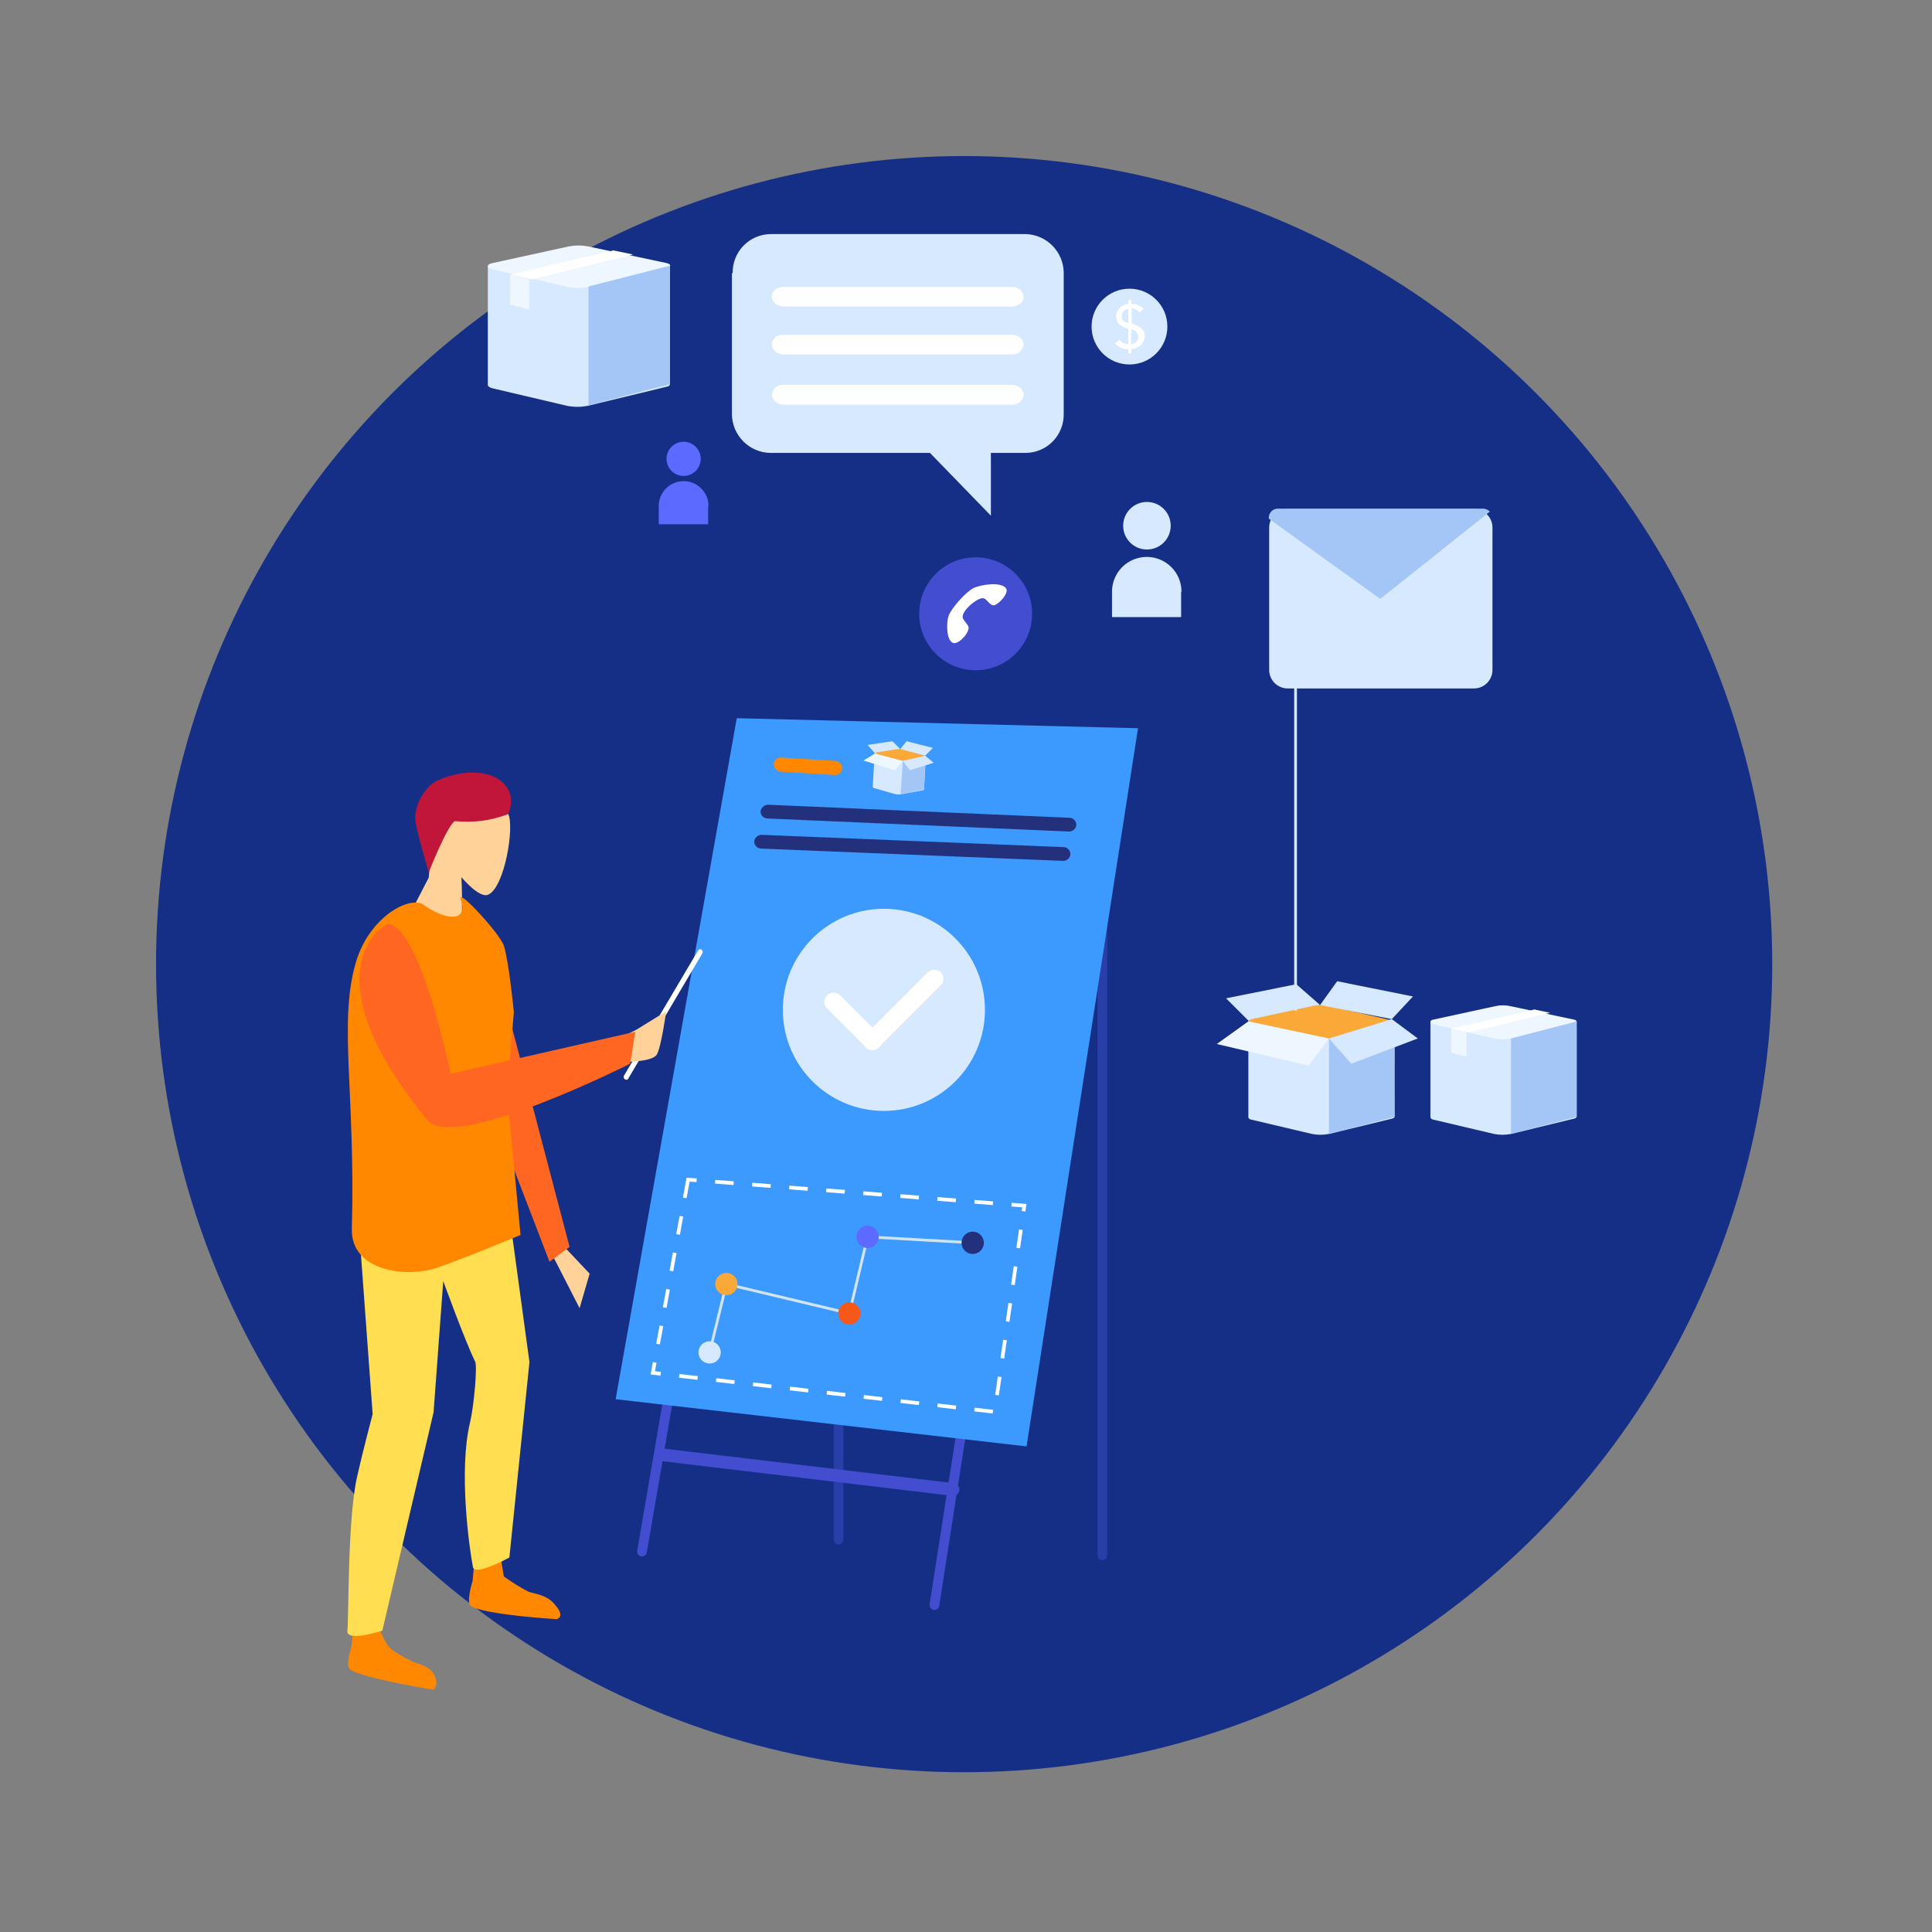 <?xml version="1.0" encoding="UTF-8"?>
<svg width="520px" height="520px" viewBox="0 0 520 520" version="1.1" xmlns="http://www.w3.org/2000/svg" xmlns:xlink="http://www.w3.org/1999/xlink">
    <rect x="0" y="0" width="520" height="520" fill="#808080" stroke="none"/>
    <!-- Generator: Sketch 52.5 (67469) - http://www.bohemiancoding.com/sketch -->
    <title>Ongoing Maintenance and Support</title>
    <desc>Created with Sketch.</desc>
    <g id="Ongoing-Maintenance-and-Support" stroke="none" stroke-width="1" fill="none" fill-rule="evenodd">
        <g transform="translate(42, 42)">
            <circle id="Oval" fill="#142F85" cx="217.5" cy="217.5" r="217.5"></circle>
            <g id="Group" transform="translate(51, 21)">
                <polygon id="Shape" fill="#D7E9FF" points="244 212.7 237 205.7 255.9 201.9 262.3 207.5"></polygon>
                <path d="M282.4,211.9 L243,211.9 L243,237.7 C243,238 243.3,238.3 244,238.4 L260.1,242.2 C261.619,242.5 263.181,242.5 264.7,242.2 L281.6,238.1 C282.1,238 282.3,237.8 282.3,237.6 L282.4,211.9 Z" id="Shape" fill="#D7E9FF"></path>
                <path d="M244,212.7 L260.1,216.5 C261.619,216.8 263.181,216.8 264.7,216.5 L281.6,212.4 C282.6,212.2 281.6,211.6 280.6,211.4 L264.5,207.7 C263.184,207.4 261.816,207.4 260.5,207.7 L243.9,211.3 C242.7,211.6 242.7,212.4 244,212.7 Z" id="Shape" fill="#FAA938"></path>
                <polygon id="Shape" fill="#A4C6F7" points="264.7 216.5 282.2 213.3 282.4 237.6 264.7 242.2"></polygon>
                <path d="M331.4,211.9 L292,211.9 L292,237.7 C292,238 292.3,238.3 293,238.4 L309.1,242.2 C310.619,242.5 312.181,242.5 313.7,242.2 L330.6,238.1 C331.1,238 331.3,237.8 331.3,237.6 L331.3,211.9 L331.4,211.9 Z" id="Shape" fill="#D7E9FF"></path>
                <path d="M293,212.7 L309.1,216.5 C310.619,216.8 312.181,216.8 313.7,216.5 L330.6,212.4 C331.6,212.2 331.6,211.6 330.5,211.4 L313.5,207.8 C312.184,207.5 310.816,207.5 309.5,207.8 L292.9,211.4 C291.7,211.6 291.7,212.4 293,212.7 Z" id="Shape" fill="#EEF7FF"></path>
                <polygon id="Shape" fill="#A4C6F7" points="313.7 216.5 331.4 211.9 331.4 237.6 313.7 242.2"></polygon>
                <polygon id="Shape" fill="#EEF7FF" points="243 211.9 234.5 218 259.2 223.8 264.7 216.5"></polygon>
                <polygon id="Shape" fill="#D7E9FF" points="281.6 211.3 287.3 205.2 266.9 201.1 262.3 207.5"></polygon>
                <polygon id="Shape" fill="#D7E9FF" points="264.7 216.5 270.7 223.3 288.6 216.5 281.6 211.3"></polygon>
                <polygon id="Shape" fill="#FFFFFF" points="320 208.7 297.6 213.9 302.2 214.9 324.2 209.6"></polygon>
                <polygon id="Shape" fill="#EEF7FF" points="297.6 213.9 297.6 220.4 301.7 221.4 301.7 214.9"></polygon>
                <path d="M203.7,141.8 C204.413,141.811 204.989,142.387 205,143.1 L205,355.6 C204.989,356.313 204.413,356.889 203.7,356.9 C202.987,356.889 202.411,356.313 202.4,355.6 L202.4,143.1 C202.373,142.748 202.501,142.401 202.751,142.151 C203.001,141.901 203.348,141.773 203.7,141.8 Z" id="Shape" fill="#424DD0" opacity="0.48"></path>
                <path d="M132.7,137.6 C133.413,137.611 133.989,138.187 134,138.9 L134,351.4 C133.989,352.113 133.413,352.689 132.7,352.7 C131.987,352.689 131.411,352.113 131.4,351.4 L131.4,138.9 C131.373,138.548 131.501,138.201 131.751,137.951 C132.001,137.701 132.348,137.573 132.7,137.6 Z" id="Shape" fill="#424DD0" opacity="0.48"></path>
                <path d="M117.5,134.9 C118.211,135.023 118.697,135.685 118.6,136.4 L81.1,354.8 C80.977,355.511 80.315,355.997 79.6,355.9 C78.889,355.777 78.403,355.115 78.5,354.4 L116,136 C116.032,135.646 116.215,135.322 116.502,135.111 C116.789,134.901 117.152,134.824 117.5,134.9 Z" id="Shape" fill="#424DD0"></path>
                <path d="M194.2,139.8 C194.911,139.923 195.397,140.585 195.3,141.3 L159.8,369.2 C159.677,369.911 159.015,370.397 158.3,370.3 C157.589,370.177 157.103,369.515 157.2,368.8 L192.7,140.9 C192.823,140.189 193.485,139.703 194.2,139.8 Z" id="Shape" fill="#424DD0"></path>
                <polygon id="Shape" fill="#3C99FD" points="105.3 130.3 72.7 313.6 183.3 326.3 213.3 133"></polygon>
                <path d="M43.8,156.1 C45.5,159.6 42.8,175.9 38.4,177.8 C36,178.9 31.2,173.1 31.2,173.1 C31.2,173.1 32,189.7 30,191.6 C28.6,192.9 17.8,182.1 17.8,182.1 L22.4,173.2 C22.4,173.2 23.4,158.3 26.1,156.3 C29.6,153.9 42.1,152.7 43.8,156.1 Z" id="Shape" fill="#FFD299"></path>
                <path d="M43.8,156.1 C43.8,156.1 46.6,150.4 41.3,146.8 C37.1,144 30.3,144.5 24.5,147.2 C21.4,148.7 18.4,153.9 18.8,157.7 C19.1,160.8 22.4,171.8 22.4,171.8 C22.4,171.8 27.2,159.5 29.4,158 C34.283,158.526 39.221,157.874 43.8,156.1 Z" id="Shape" fill="#C1153A"></path>
                <polygon id="Shape" fill="#FFD299" points="63 289.1 65.7 279.8 56.9 270.5 54.2 271.9"></polygon>
                <path d="M40.6,349 L42.6,361.3 C44.702,362.818 46.908,364.188 49.2,365.4 C50.9,366 54,366.2 56.1,368.6 C59.5,372.3 56.8,372.8 56.8,372.8 C56.8,372.8 36.9,371.6 33.7,369.2 C32.4,368.2 34.2,362.5 34.2,362.5 L36.2,340.8 L40.6,349 Z" id="Shape" fill="#FF8800"></path>
                <path d="M7,370.2 C7,370.2 9.9,378.4 11.9,380.5 C13.2,381.9 18.6,384.5 18.6,384.5 C18.6,384.5 22.9,385.4 23.9,387.9 C24.67,389.097 24.63,390.644 23.8,391.8 C23.8,391.8 4.3,388.7 1.2,386.3 C-0.1,385.3 1.5,380.6 1.5,380.6 L3.6,364 L7,370.2 Z" id="Shape" fill="#FF8800"></path>
                <polygon id="Shape" fill="#FF6622" points="38.5 189.5 51.4 238.7 60.3 272.6 54.9 276.6 42.6 244.6 33.7 209.4"></polygon>
                <path d="M49.5,303.6 L44.1,356.2 C44.1,356.2 34.8,361.3 34.3,358.8 C33.3,353.7 30.4,332.9 33.5,319.9 C34.6,315.3 35.5,304.7 34.9,303.5 C32.3,298.3 26.3,281.8 26.3,281.8 L23.7,317.1 L9.9,375.9 C9.9,375.9 0.1,379.1 0.5,375.9 C0.9,372.7 0.5,346.1 3.1,334.5 C4.6,327.8 7.3,317.6 7.3,317.6 L3.3,263.1 L41.7,246.4 L49.5,303.6 Z" id="Shape" fill="#FFDE52"></path>
                <path d="M2.7,196.3 C-1.9,212.4 2.7,231.3 1.7,267.7 C1.4,279.3 16.5,280.9 24.4,278.3 C31.5,275.9 47.1,269.4 47.1,269.4 L43.5,231.3 L45.3,209.4 C45.3,209.4 44,195.8 42.6,191.5 C41.5,188.2 29.9,175.7 31,179 C33.3,185.9 26,184.3 20.7,180.3 C16.5,178.3 6.1,184.3 2.7,196.3 Z" id="Shape" fill="#FF8800"></path>
                <path d="M75.2,227.5 C74.916,227.296 74.795,226.933 74.9,226.6 L94.9,192.8 C94.992,192.654 95.139,192.55 95.308,192.513 C95.477,192.475 95.654,192.507 95.8,192.6 C96.084,192.804 96.205,193.167 96.1,193.5 L76.1,227.3 C76,227.6 75.6,227.7 75.2,227.5 Z" id="Shape" fill="#FFFFFF"></path>
                <path d="M70.5,217.9 L78.2,214.2 L86.3,209.2 C86.3,209.2 85,218.7 83.8,220.8 C82.6,222.9 74.9,222.8 74.9,222.8 L70.5,217.9 Z" id="Shape" fill="#FFD299"></path>
                <path d="M11.3,185.6 C4,190.1 -5.1,205.4 22.1,238.6 C29.9,246.9 76.6,223.3 76.6,223.3 L78,214.7 L28.3,226 C28.3,226 20.2,186.3 11.3,185.6 Z" id="Shape" fill="#FF6622"></path>
                <path d="M85.8,326.9 L163.7,336.2 C164.151,336.253 164.563,336.482 164.844,336.839 C165.125,337.195 165.254,337.649 165.2,338.1 C165.147,338.551 164.918,338.963 164.561,339.244 C164.205,339.525 163.751,339.654 163.3,339.6 L85.4,330.3 C84.949,330.247 84.537,330.018 84.256,329.661 C83.975,329.305 83.846,328.851 83.9,328.4 C83.933,327.941 84.158,327.517 84.519,327.231 C84.881,326.946 85.346,326.826 85.8,326.9 Z" id="Shape" fill="#424DD0"></path>
                <path d="M194.6,160.8 L113.6,157.3 C112.551,157.3 111.7,156.449 111.7,155.4 C111.838,154.352 112.743,153.576 113.8,153.6 L194.8,157.1 C195.32,157.105 195.816,157.321 196.174,157.698 C196.532,158.074 196.722,158.581 196.7,159.1 C196.546,160.125 195.635,160.863 194.6,160.8 Z" id="Shape" fill="#23317C"></path>
                <path d="M117.3,140.9 L131.9,141.8 C132.926,141.903 133.705,142.769 133.7,143.8 C133.597,144.826 132.731,145.605 131.7,145.6 L117.1,144.7 C116.074,144.597 115.295,143.731 115.3,142.7 C115.294,142.185 115.509,141.692 115.892,141.347 C116.275,141.002 116.788,140.84 117.3,140.9 Z" id="Shape" fill="#FF8800"></path>
                <polygon id="Shape" fill="#D7E9FF" points="142.8 140.1 140.5 137.5 147.2 136.5 149.3 138.6"></polygon>
                <path d="M156.2,140.6 L142.4,139.8 L141.9,148.8 C141.9,148.9 142,149 142.2,149.1 L147.8,150.7 C148.322,150.833 148.865,150.867 149.4,150.8 L155.4,149.7 C155.6,149.7 155.6,149.6 155.7,149.5 L156.2,140.6 Z" id="Shape" fill="#D7E9FF"></path>
                <path d="M142.8,140.1 L148.4,141.7 C148.922,141.833 149.465,141.867 150,141.8 L156,140.7 C156.4,140.6 156,140.4 155.7,140.3 L150.2,138.7 C149.738,138.617 149.269,138.583 148.8,138.6 L142.9,139.5 C142.4,139.7 142.3,139.9 142.8,140.1 Z" id="Shape" fill="#FAA938"></path>
                <polygon id="Shape" fill="#A4C6F7" points="150 141.8 156.1 141 155.7 149.5 149.4 150.8"></polygon>
                <polygon id="Shape" fill="#EEF7FF" points="142.5 139.8 139.4 141.7 147.9 144.3 150 141.8"></polygon>
                <polygon id="Shape" fill="#D7E9FF" points="156 140.4 158.1 138.3 151 136.5 149.3 138.6"></polygon>
                <polygon id="Shape" fill="#D7E9FF" points="150 141.8 151.9 144.3 158.3 142.3 156 140.4"></polygon>
                <polyline id="Shape" stroke="#D1E3ED" stroke-width="0.75" points="98 301 102.5 282.6 135.6 290.5 140.5 269.9 168.8 271.5"></polyline>
                <circle id="Oval" fill="#D7E9FF" cx="98" cy="301" r="3"></circle>
                <circle id="Oval" fill="#FAA938" cx="102.5" cy="282.6" r="3"></circle>
                <circle id="Oval" fill="#F55819" cx="135.6" cy="290.5" r="3"></circle>
                <circle id="Oval" fill="#5C6AFF" cx="140.5" cy="269.9" r="3"></circle>
                <circle id="Oval" fill="#23317C" cx="168.8" cy="271.5" r="3"></circle>
                <path d="M193,168.7 L111.9,165.4 C110.851,165.4 110,164.549 110,163.5 C110.105,162.435 111.031,161.641 112.1,161.7 L193.2,165 C194.249,165 195.1,165.851 195.1,166.9 C195.067,167.42 194.825,167.904 194.43,168.243 C194.034,168.582 193.519,168.747 193,168.7 Z" id="Shape" fill="#23317C"></path>
                <path d="M92.2,254.5 L82.7,306.5 L174.7,317 L182.7,261.5 L92.2,254.5 Z" id="Shape" stroke="#FFFFFF" stroke-dasharray="5"></path>
                <circle id="Oval" fill="#D7E9FF" cx="144.9" cy="208.8" r="27.2"></circle>
                <path d="M143.6,218.9 C143.143,219.378 142.511,219.649 141.85,219.649 C141.189,219.649 140.557,219.378 140.1,218.9 L129.6,208.4 C129.122,207.943 128.851,207.311 128.851,206.65 C128.851,205.989 129.122,205.357 129.6,204.9 C130.057,204.422 130.689,204.151 131.35,204.151 C132.011,204.151 132.643,204.422 133.1,204.9 L143.6,215.4 C144.078,215.857 144.349,216.489 144.349,217.15 C144.349,217.811 144.078,218.443 143.6,218.9 Z" id="Shape" fill="#FFFFFF"></path>
                <path d="M160.2,198.7 C160.678,199.157 160.949,199.789 160.949,200.45 C160.949,201.111 160.678,201.743 160.2,202.2 L143.5,218.9 C143.043,219.378 142.411,219.649 141.75,219.649 C141.089,219.649 140.457,219.378 140,218.9 C139.522,218.443 139.251,217.811 139.251,217.15 C139.251,216.489 139.522,215.857 140,215.4 L156.7,198.7 C157.694,197.802 159.206,197.802 160.2,198.7 Z" id="Shape" fill="#FFFFFF"></path>
                <path d="M225,96.3 C225.018,92.96 223.252,89.863 220.368,88.178 C217.484,86.492 213.92,86.473 211.018,88.128 C208.116,89.782 206.318,92.86 206.3,96.2 L206.3,103.1 L224.9,103.1 L224.9,96.3 L225,96.3 Z" id="Shape" fill="#D7E9FF"></path>
                <circle id="Oval" fill="#D7E9FF" cx="215.7" cy="78.5" r="6.4"></circle>
                <path d="M104.2,10.5 C104.149,7.752 105.198,5.097 107.113,3.126 C109.028,1.154 111.652,0.029 114.4,9.9475983e-14 L183,9.9475983e-14 C188.716,0.12 193.29,4.783 193.3,10.5 L193.3,48.4 C193.351,51.148 192.302,53.803 190.387,55.774 C188.472,57.746 185.848,58.871 183.1,58.9 L173.7,58.9 L173.7,75.8 L157.3,58.9 L114.3,58.9 C108.584,58.78 104.01,54.117 104,48.4 L104,10.5 L104.2,10.5 Z" id="Shape-15" fill="#D7E9FF"></path>
                <path d="M117.9,14.2 L179.4,14.2 C180.917,14.128 182.249,15.202 182.5,16.7 L182.5,17 C182.5,18.3 181.1,19.5 179.4,19.5 L117.9,19.5 C116.3,19.5 114.8,18.3 114.8,17 L114.8,16.7 C114.8,15.2 116.1,14.2 117.9,14.2 Z" id="Shape-16" fill="#FFFFFF"></path>
                <path d="M117.9,27.1 L179.4,27.1 C181,27.1 182.5,28.3 182.5,29.6 L182.5,29.9 C182.249,31.398 180.917,32.472 179.4,32.4 L117.9,32.4 C116.3,32.4 114.8,31.2 114.8,29.9 L114.8,29.6 C114.8,28.2 116.1,27.1 117.9,27.1 Z" id="Shape-17" fill="#FFFFFF"></path>
                <path d="M117.9,40.6 L179.4,40.6 C181,40.6 182.5,41.8 182.5,43.1 L182.5,43.4 C182.249,44.898 180.917,45.972 179.4,45.9 L117.9,45.9 C116.3,45.9 114.8,44.7 114.8,43.4 L114.8,43.1 C114.983,41.563 116.359,40.453 117.9,40.6 Z" id="Shape-18" fill="#FFFFFF"></path>
                <circle id="Oval" fill="#D7E9FF" cx="211" cy="24.9" r="10.2"></circle>
                <path d="M210.7,31 C210.011,31.022 209.327,30.885 208.7,30.6 C208.068,30.351 207.516,29.937 207.1,29.4 L208.3,28.4 C208.531,28.797 208.88,29.112 209.3,29.3 C209.748,29.492 210.218,29.627 210.7,29.7 L210.7,25.5 C210.3,25.4 209.9,25.2 209.5,25.1 C209.112,24.903 208.743,24.668 208.4,24.4 C208.08,24.136 207.839,23.791 207.7,23.4 C207.305,22.578 207.305,21.622 207.7,20.8 C207.875,20.429 208.111,20.091 208.4,19.8 C208.727,19.51 209.099,19.274 209.5,19.1 C209.871,18.907 210.282,18.804 210.7,18.8 L210.7,17.7 L211.5,17.7 L211.5,18.8 C212.112,18.802 212.72,18.903 213.3,19.1 C213.87,19.315 214.383,19.657 214.8,20.1 L213.7,21.1 C213.449,20.783 213.145,20.512 212.8,20.3 C212.429,20.107 212.018,20.004 211.6,20 L211.6,24.1 C212.049,24.223 212.485,24.39 212.9,24.6 C213.278,24.779 213.645,24.979 214,25.2 C214.317,25.451 214.588,25.755 214.8,26.1 C215.005,26.538 215.107,27.017 215.1,27.5 C215.097,27.982 214.995,28.459 214.8,28.9 C214.623,29.296 214.348,29.64 214,29.9 C213.673,30.19 213.301,30.426 212.9,30.6 C212.462,30.805 211.983,30.907 211.5,30.9 L211.5,32.1 L210.7,32.1 L210.7,31 Z M210.7,20.1 C209.687,20.229 208.922,21.079 208.9,22.1 C208.876,22.338 208.911,22.578 209,22.8 C209.075,23.006 209.215,23.182 209.4,23.3 C209.575,23.467 209.778,23.602 210,23.7 L210.7,24 L210.7,20.1 Z M211.4,29.7 C211.926,29.612 212.414,29.368 212.8,29 C213.192,28.684 213.414,28.203 213.4,27.7 C213.381,27.424 213.313,27.153 213.2,26.9 C213.1,26.7 212.9,26.5 212.8,26.3 C212.625,26.133 212.422,25.998 212.2,25.9 C212,25.8 211.7,25.7 211.5,25.6 L211.4,29.7 Z" id="Shape" fill="#FFFFFF" fill-rule="nonzero"></path>
                <circle id="Oval" fill="#424DD0" cx="169.6" cy="102.2" r="15.2"></circle>
                <path d="M169,95.3 C167.1,96.2 163,100.7 162.3,102.8 C161.7,104.6 161.7,109.2 163.4,110 C164.8,110.7 167.7,107.6 167.7,106 C167.7,105.1 166.1,103.9 166.1,103.1 C166,101.3 169.6,98.2 171.4,98 C172.6,97.9 173.4,100.2 174.6,99.9 C176,99.5 178.6,96.6 177.8,95.4 C176.6,93.5 171,94.3 169,95.3 Z" id="Shape" fill="#FFFFFF"></path>
                <path d="M253.6,74 L303.7,74 C306.461,74 308.7,76.239 308.7,79 L308.7,117.3 C308.7,120.061 306.461,122.3 303.7,122.3 L253.6,122.3 C250.839,122.3 248.6,120.061 248.6,117.3 L248.6,79 C248.6,76.239 250.839,74 253.6,74 Z" id="Shape" fill="#D7E9FF"></path>
                <path d="M308,74.7 C307.546,74.24 306.944,73.956 306.3,73.9 L250.9,73.9 C249.581,73.916 248.516,74.981 248.5,76.3 L248.5,76.6 L278.5,98.2 L308,74.7 Z" id="Shape" fill="#A4C6F7"></path>
                <path d="M87.3,8.5 L38.3,8.5 L38.3,40.6 C38.3,40.9 38.7,41.3 39.5,41.5 L59.5,46.2 C61.413,46.6 63.387,46.6 65.3,46.2 L86.4,41.1 C87,41 87.3,40.7 87.3,40.5 L87.3,8.5 Z" id="Shape" fill="#D7E9FF"></path>
                <path d="M39.6,9.5 L59.6,14.2 C61.513,14.6 63.487,14.6 65.4,14.2 L86.5,9.1 C87.7,8.8 87.7,8.1 86.4,7.8 L65.2,3.3 C63.547,3 61.853,3 60.2,3.3 L39.6,7.8 C37.9,8.1 37.9,9.1 39.6,9.5 Z" id="Shape" fill="#EEF7FF"></path>
                <polygon id="Shape" fill="#A4C6F7" points="65.4 14.1 87.3 8.5 87.3 40.4 65.4 46.1"></polygon>
                <polygon id="Shape" fill="#FFFFFF" points="72.1 4.4 44.3 10.9 50.1 12.2 77.4 5.5"></polygon>
                <polygon id="Shape" fill="#EEF7FF" points="44.3 10.9 44.3 19 49.4 20.3 49.4 12.2"></polygon>
                <path d="M255.7,114 L255.7,209" id="Shape" stroke="#D7E9FF" stroke-width="0.75"></path>
                <path d="M97.7,73.2 C97.7,69.5 94.7,66.5 91,66.5 C87.3,66.5 84.3,69.5 84.3,73.2 L84.3,78.1 L97.6,78.1 L97.6,73.2 L97.7,73.2 Z" id="Shape" fill="#5C6AFF"></path>
                <circle id="Oval" fill="#5C6AFF" cx="91" cy="60.5" r="4.6"></circle>
            </g>
        </g>
    </g>
</svg>